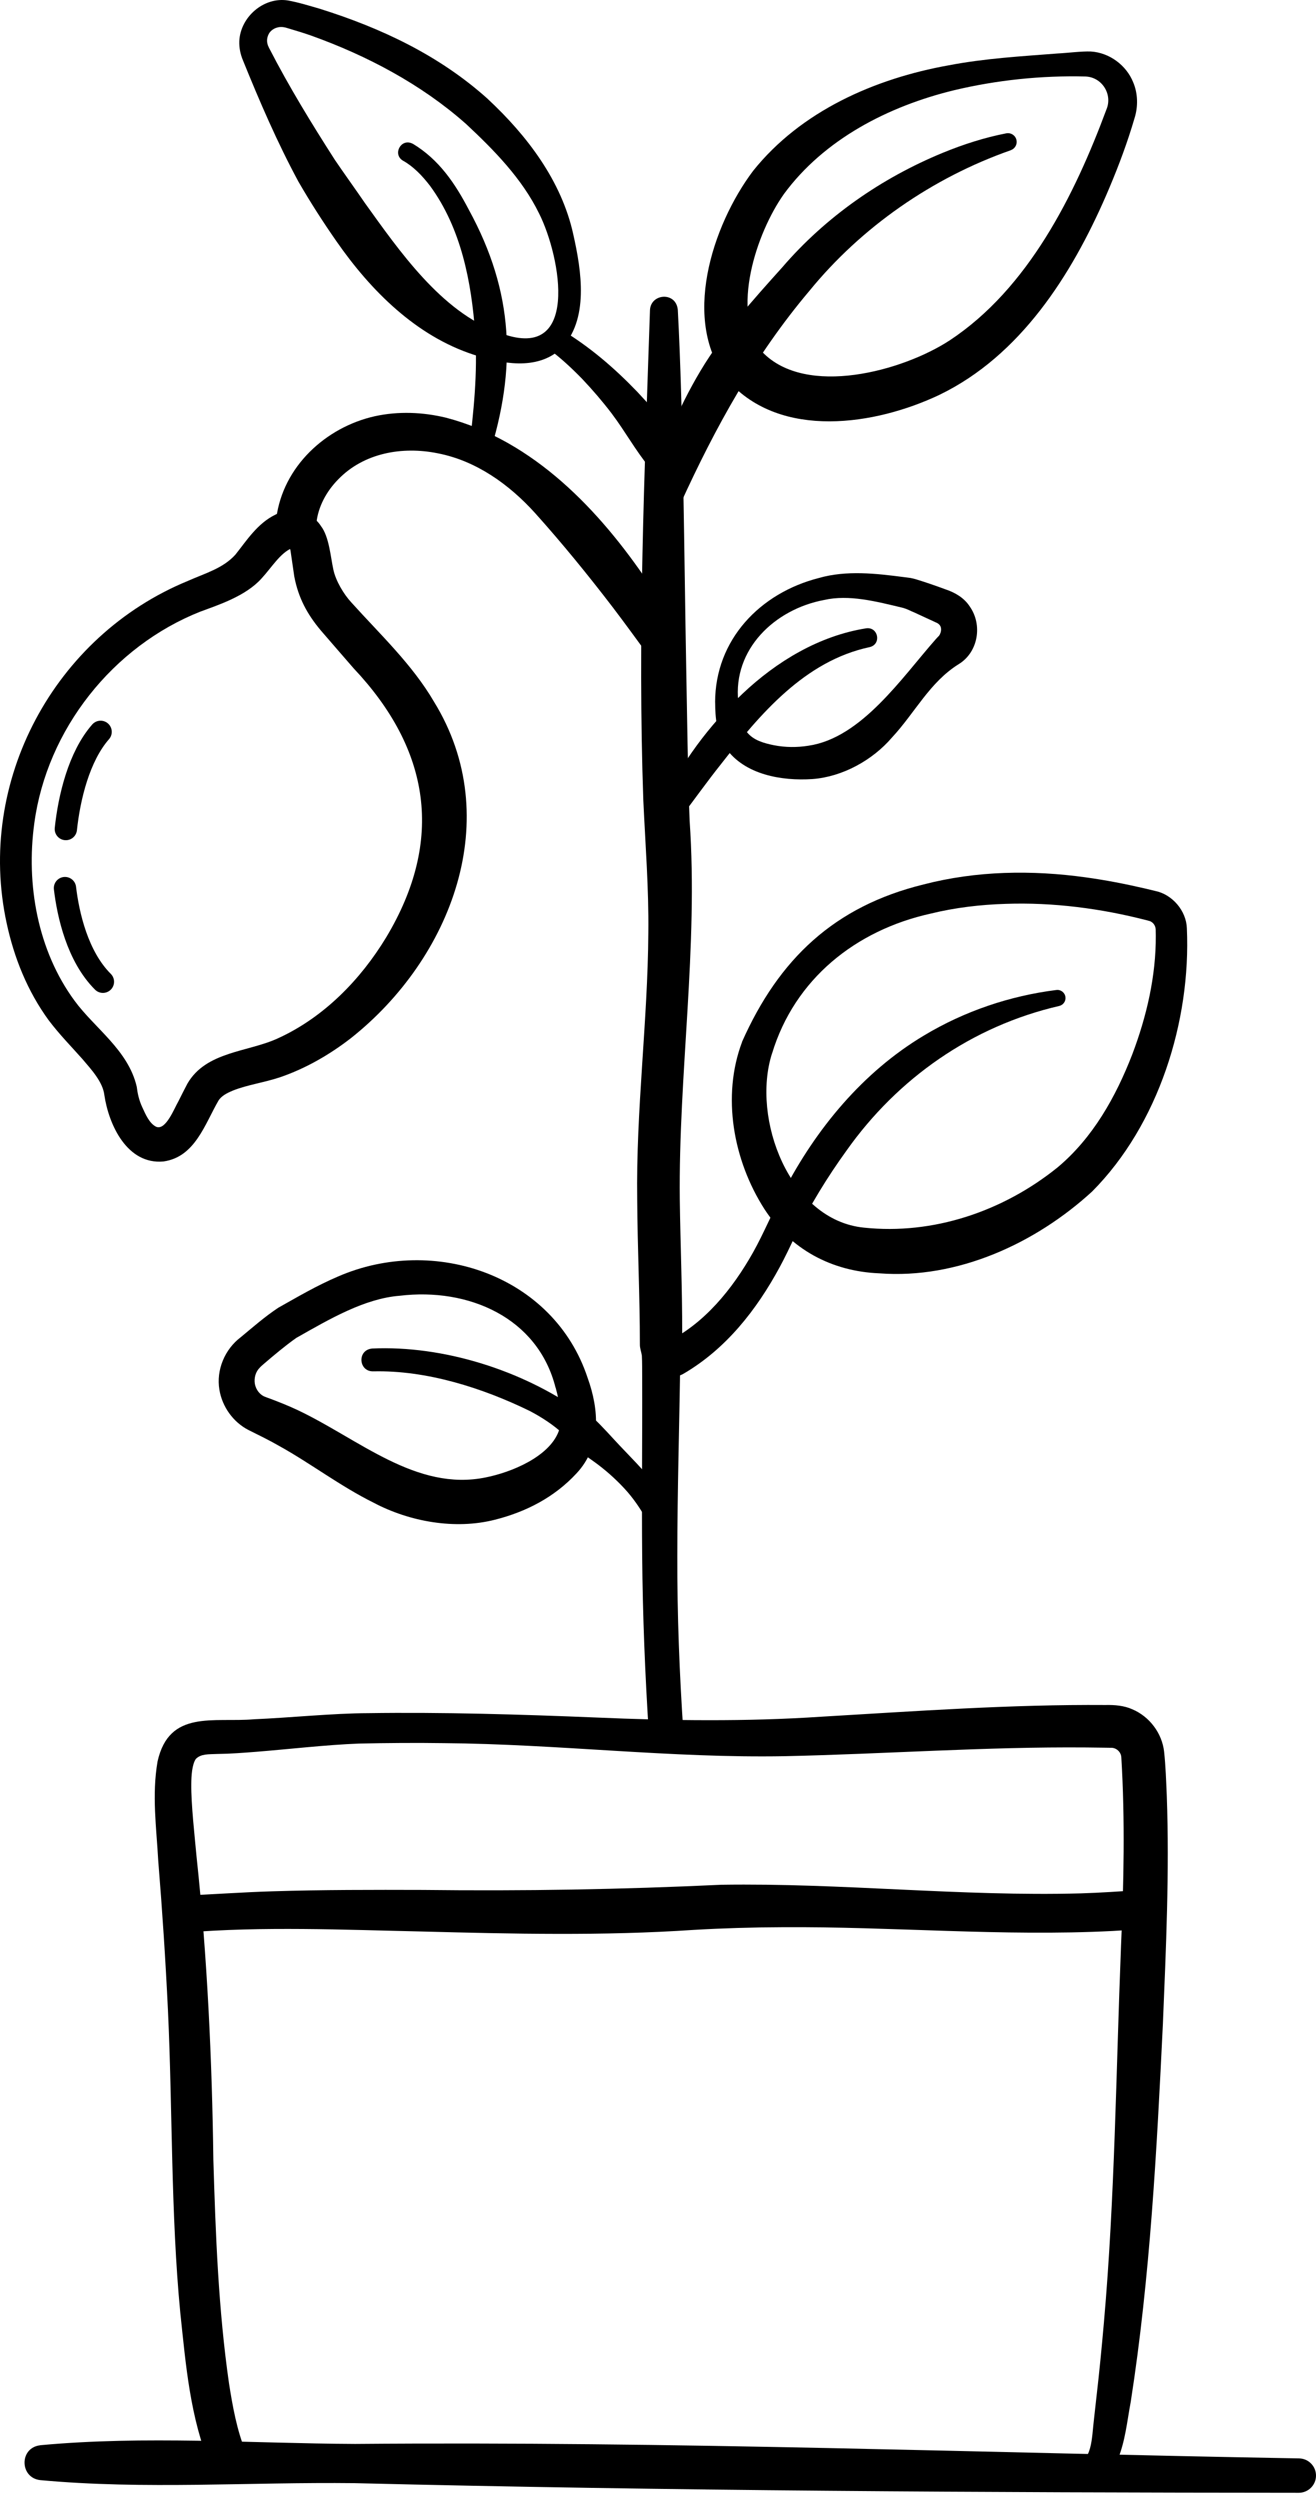 <svg width="118" height="224" viewBox="0 0 118 224" fill="none" xmlns="http://www.w3.org/2000/svg">
<g clip-path="url(#clip0_41_111)">
<path d="M18.892 221.059C17.041 216.657 16.665 211.91 16.168 207.254C15.311 198.365 15.476 189.058 15.061 180.155C14.847 175.668 14.553 171.207 14.188 166.72C14.026 163.754 13.607 160.835 14.129 157.828C15.171 153.169 19.153 154.366 22.782 154.054C25.984 153.918 29.823 153.518 33.01 153.507C39.562 153.404 46.853 153.624 53.437 153.896C60.147 154.186 66.919 154.274 73.621 153.826C82.079 153.33 90.628 152.714 99.13 152.776C99.933 152.758 100.79 152.824 101.534 153.162C103.072 153.811 104.198 155.306 104.382 156.965C104.522 158.272 104.563 159.605 104.621 160.923C104.864 167.745 104.552 174.544 104.272 181.348C103.723 192.649 103.135 204.001 101.39 215.207C101.048 217.009 100.915 218.72 100.19 220.472C99.756 221.522 98.192 223.446 97.051 221.97C96.697 221.456 96.819 220.806 97.238 220.395C97.728 219.789 97.86 218.97 97.956 218.107C98.055 217.028 98.195 215.893 98.313 214.788C98.571 212.567 98.788 210.338 98.983 208.11C99.966 196.922 100.069 185.662 100.514 174.438C100.764 168.769 100.886 163.089 100.543 157.45C100.51 156.976 100.087 156.591 99.605 156.609H99.502L99.082 156.602L97.404 156.58C88.402 156.506 79.388 157.167 70.364 157.362C60.143 157.549 49.981 156.271 39.793 156.194C37.265 156.154 34.733 156.179 32.204 156.231C29.26 156.341 25.933 156.734 22.977 156.969C21.833 157.057 20.71 157.149 19.474 157.163C18.686 157.2 18.031 157.138 17.56 157.608C17.217 158.111 17.155 159.12 17.151 159.862C17.129 161.657 17.46 164.565 17.63 166.419C18.579 175.264 19.017 184.601 19.131 193.534C19.334 200.227 19.58 206.927 20.53 213.532C20.85 215.592 21.251 217.81 22.028 219.675C22.856 221.716 19.897 223.082 18.896 221.052L18.892 221.059Z" fill="black"/>
<path d="M16.271 169.867C18.866 169.757 21.799 169.548 24.416 169.47C28.895 169.331 33.459 169.331 37.913 169.346C46.904 169.459 55.774 169.302 64.684 168.883C75.443 168.714 86.186 169.948 96.926 169.654C98.538 169.606 100.588 169.474 102.196 169.353C103.182 169.254 104.062 169.992 104.128 170.979C104.198 171.952 103.458 172.797 102.483 172.856L99.752 173.025C89.859 173.528 79.977 172.617 70.102 172.687C67.449 172.698 64.81 172.775 62.171 172.929C54.066 173.476 45.892 173.282 37.858 173.072C30.758 172.918 23.599 172.591 16.525 173.175C14.269 173.359 13.956 170.04 16.275 169.86L16.271 169.867Z" fill="black"/>
<path d="M58.188 155.456C57.843 150.121 57.625 144.765 57.581 139.419C57.53 134.07 57.603 128.746 57.581 123.451C57.574 122.787 57.589 122.126 57.552 121.465C57.504 121.135 57.368 120.804 57.375 120.474C57.375 116.152 57.162 111.842 57.136 107.521C57.018 99.454 58.082 91.561 58.133 83.575C58.181 79.639 57.865 75.652 57.684 71.72C57.169 57.078 57.791 42.38 58.281 27.779C58.354 26.288 60.618 26.108 60.776 27.76C61.265 36.917 61.354 50.355 61.527 59.67C61.6 63.415 61.681 69.88 61.836 73.537C62.62 84.871 60.831 96.238 60.953 107.495C61.008 111.475 61.177 115.473 61.17 119.457L61.173 120.459C61.181 120.793 61.044 121.127 61 121.462C60.927 127.45 60.732 133.456 60.732 139.404C60.717 144.695 60.923 149.978 61.28 155.258C61.365 157.252 58.409 157.538 58.196 155.46L58.188 155.456Z" fill="black"/>
<path d="M59.738 120.276C63.128 118.653 65.678 115.499 67.522 112.224C68.505 110.473 69.293 108.523 70.257 106.761C73.168 101.151 77.36 96.066 82.84 92.791C86.488 90.595 90.584 89.225 94.721 88.708C95.118 88.656 95.483 88.939 95.534 89.339C95.582 89.71 95.339 90.048 94.986 90.136C87.169 91.935 80.492 96.613 75.899 103.104C74.169 105.498 72.597 108.057 71.306 110.73C70.912 111.559 70.353 112.738 69.915 113.535C67.85 117.349 65.104 120.881 61.232 123.125C59.282 124.156 57.761 121.304 59.734 120.276H59.738Z" fill="black"/>
<path d="M90.617 13.467C83.624 15.92 77.246 20.337 72.568 26.072C67.713 31.814 64.147 38.279 61.026 45.119C60.268 46.684 57.909 45.872 58.295 44.165C59.23 40.35 60.776 36.638 62.815 33.22C64.846 29.824 67.519 26.872 70.143 23.953C74.033 19.43 79.046 15.945 84.555 13.684C86.385 12.935 88.276 12.325 90.227 11.947C90.654 11.866 91.066 12.142 91.147 12.568C91.225 12.96 90.989 13.342 90.617 13.463V13.467Z" fill="black"/>
<path d="M24.773 46.445C25.366 41.808 29.197 38.29 33.592 37.299C35.734 36.829 37.927 36.932 39.963 37.42C47.868 39.476 53.772 45.751 58.133 52.209C59.208 53.821 60.198 55.488 61.056 57.224C61.453 58.032 61.122 59.013 60.308 59.409C59.583 59.765 58.718 59.534 58.258 58.902C57.162 57.408 56.083 55.914 54.968 54.449C52.756 51.559 50.404 48.673 47.99 45.986C45.649 43.394 42.686 41.283 39.252 40.618C36.061 39.972 32.624 40.585 30.335 42.946C29.245 44.047 28.52 45.439 28.373 46.856C28.045 49.254 24.552 48.864 24.766 46.449L24.773 46.445Z" fill="black"/>
<path d="M37 12.872C39.381 14.301 40.82 16.463 42.05 18.817C46.076 26.189 46.348 32.97 43.824 40.901C43.669 41.386 43.146 41.65 42.664 41.496C42.237 41.356 41.976 40.934 42.031 40.504C42.465 36.921 42.841 33.437 42.605 29.879C42.281 25.282 41.347 20.454 38.568 16.665C37.868 15.743 37.037 14.895 36.142 14.403C35.152 13.823 35.973 12.336 37 12.88V12.872Z" fill="black"/>
<path d="M66.536 93.352C69.837 85.928 74.821 81.207 82.815 79.25C87.555 78.02 92.531 77.947 97.349 78.615C99.149 78.861 100.923 79.21 102.689 79.617L103.569 79.83C105.107 80.135 106.373 81.603 106.421 83.182C106.793 91.495 103.882 100.776 97.93 106.761C92.859 111.409 85.866 114.632 78.851 114.096C74.552 113.924 70.875 111.934 68.538 108.332C65.752 103.981 64.699 98.239 66.54 93.36L66.536 93.352ZM69.222 94.399C67.36 100.229 70.783 109.342 77.474 110.003C83.665 110.656 89.922 108.556 94.817 104.613C97.982 101.973 100.05 98.29 101.53 94.465C102.811 91.08 103.657 87.463 103.635 83.836L103.628 83.424V83.322L103.624 83.27C103.613 83.017 103.477 82.767 103.274 82.628C103.112 82.521 103.138 82.551 102.892 82.477C98.755 81.405 94.438 80.84 90.172 80.99C87.908 81.06 85.652 81.324 83.466 81.86C76.731 83.344 71.251 87.724 69.226 94.402L69.222 94.399Z" fill="black"/>
<path d="M67.522 15.318C71.81 9.95 78.457 7.031 85.071 5.852C88.317 5.228 91.57 5.048 94.839 4.791C95.648 4.755 97.007 4.578 97.82 4.615C99.476 4.722 100.992 5.838 101.611 7.38C102.034 8.382 102.056 9.553 101.729 10.589L101.489 11.382C100.831 13.496 100.039 15.531 99.171 17.535C96.068 24.662 91.493 31.865 84.246 35.375C78.497 38.103 70.021 39.41 65.292 34.127C61.019 28.847 63.86 20.186 67.522 15.318ZM70.275 17.41C67.839 20.847 65.465 27.922 68.358 31.546C72.274 35.617 80.941 33.257 85.166 30.492C92.192 25.851 96.351 17.502 99.211 9.803C99.778 8.452 98.814 6.906 97.327 6.855C93.381 6.756 89.377 7.174 85.549 8.085C79.671 9.513 73.893 12.472 70.275 17.407V17.41Z" fill="black"/>
<path d="M43.742 8.874C47.265 12.153 50.353 16.213 51.402 20.994C52.13 24.225 52.863 28.689 50.264 31.281C48.1 33.231 44.953 32.578 42.487 31.788C37.28 30.096 33.227 26.013 30.187 21.647C28.976 19.914 27.813 18.101 26.761 16.28C24.862 12.766 23.283 9.105 21.785 5.408C21.557 4.868 21.435 4.277 21.457 3.686C21.553 1.527 23.64 -0.294 25.804 0.04C26.779 0.213 27.74 0.518 28.686 0.789C34.173 2.511 39.385 4.953 43.746 8.874H43.742ZM41.733 11.059C37.758 7.549 32.9 4.979 27.902 3.191C27.283 2.974 26.61 2.765 25.98 2.581L25.66 2.486C25.598 2.464 25.583 2.467 25.546 2.46C25.031 2.328 24.46 2.515 24.151 2.952C23.956 3.271 23.89 3.631 23.997 3.976C24.008 4.05 24.063 4.149 24.092 4.222L24.111 4.266L24.151 4.343C25.914 7.769 27.942 11.077 30.022 14.319C30.717 15.351 32.009 17.15 32.727 18.203C35.8 22.477 39.576 27.929 44.663 29.761C52.101 32.732 50.29 23.013 48.343 19.14C46.808 15.993 44.28 13.43 41.737 11.059H41.733Z" fill="black"/>
<path d="M50.32 29.534C52.881 31.072 55.09 32.974 57.147 35.114C58.152 36.194 59.186 37.292 59.915 38.665C60.636 40.137 61.041 41.914 60.614 43.544C60.393 44.293 59.278 44.297 59.05 43.559C58.866 42.972 58.612 42.428 58.211 41.855C56.967 40.335 56.065 38.669 54.854 37.06C54.037 35.985 53.146 34.949 52.208 33.958C51.254 32.978 50.246 32.045 49.175 31.252C48.148 30.463 49.186 28.895 50.32 29.53V29.534Z" fill="black"/>
<path d="M33.349 120.834C39.745 120.54 46.849 122.787 52.057 126.506L52.108 126.547L52.123 126.558C51.921 126.804 52.41 126.227 52.359 126.29C52.384 126.308 52.451 126.378 52.476 126.392C53.389 127.182 54.214 128.063 55.027 128.951C56.341 130.387 57.839 131.786 58.998 133.398L60.143 134.995C60.544 135.549 60.419 136.324 59.863 136.72C59.27 137.15 58.42 136.959 58.067 136.32C57.449 135.219 56.794 134.246 55.987 133.376C55.178 132.505 54.254 131.679 53.234 130.952C52.498 130.424 51.258 129.568 50.574 128.999C50.5 128.937 50.349 128.819 50.275 128.761L50.268 128.757C50.217 128.816 50.702 128.239 50.493 128.481C49.639 127.688 48.612 127.017 47.522 126.44C43.249 124.355 38.251 122.772 33.485 122.879C32.153 122.926 31.998 120.984 33.345 120.837L33.349 120.834Z" fill="black"/>
<path d="M49.815 124.344C48.225 118.032 41.969 115.367 35.848 116.105C32.694 116.351 29.573 118.179 26.562 119.886C25.565 120.591 24.586 121.414 23.647 122.218C23.581 122.28 23.342 122.479 23.294 122.548C22.915 122.919 22.767 123.481 22.852 124.002C22.955 124.542 23.32 125.023 23.846 125.188C23.864 125.206 24.21 125.32 24.251 125.339C25.06 125.643 25.866 125.966 26.654 126.334C32.178 128.937 37.316 133.666 43.562 132.381C45.837 131.929 49.197 130.556 50.08 128.291C50.43 127.277 50.228 125.812 49.823 124.34L49.815 124.344ZM52.69 123.462C53.72 126.319 53.956 129.616 51.689 132.025C49.705 134.165 47.173 135.468 44.383 136.173C40.798 137.091 36.72 136.346 33.514 134.657C30.482 133.152 27.865 131.129 25.002 129.546C24.118 129.04 23.194 128.588 22.282 128.136C20.905 127.431 19.919 126.044 19.672 124.524C19.374 122.75 20.158 120.9 21.582 119.824C22.698 118.902 23.724 117.996 24.95 117.181C26.706 116.197 28.391 115.198 30.331 114.372C38.917 110.649 49.642 114.24 52.69 123.462Z" fill="black"/>
<path d="M64.121 62.934C64.121 57.32 68.159 53.134 73.415 51.794C75.899 51.078 78.575 51.39 81.037 51.71C81.155 51.724 81.537 51.776 81.651 51.791C81.806 51.824 82.023 51.871 82.119 51.904C83.039 52.184 83.889 52.481 84.776 52.808C85.634 53.09 86.455 53.571 86.955 54.346C88.118 55.995 87.713 58.447 85.961 59.512C83.356 61.135 82.042 63.87 79.97 66.095C78.24 68.111 75.546 69.609 72.844 69.807C70.099 69.99 66.757 69.429 65.067 67.016C64.25 65.75 64.132 64.322 64.125 62.934H64.121ZM66.201 62.864C66.289 63.976 66.514 65.041 67.014 65.651C67.588 66.337 68.49 66.594 69.403 66.778C70.419 66.976 71.471 66.983 72.476 66.822C77.246 66.135 80.879 60.698 83.922 57.258C83.985 57.184 84.143 57.023 84.21 56.953C84.416 56.637 84.489 56.167 84.151 55.906C84.132 55.877 84.088 55.87 84.062 55.844C84.055 55.84 84.055 55.837 84.044 55.829L83.992 55.807C83.742 55.697 82.27 55.011 81.987 54.882C81.604 54.728 81.357 54.577 80.982 54.471C78.567 53.891 76.124 53.252 73.889 53.762C69.466 54.592 65.704 58.172 66.197 62.868L66.201 62.864Z" fill="black"/>
<path d="M18.005 54.787C10.107 57.9 4.207 65.372 3.077 73.761C2.322 79.239 3.375 85.176 6.687 89.673C8.498 92.144 11.494 94.09 12.26 97.369C12.337 97.997 12.473 98.603 12.753 99.205C13.051 99.847 13.393 100.677 14.019 100.971C14.877 101.298 15.631 99.3 15.992 98.691C16.198 98.272 16.592 97.501 16.801 97.105C18.483 94.182 22.285 94.281 24.965 93.018C29.043 91.149 32.329 87.786 34.633 83.983C39.856 75.277 38.579 67.163 31.707 59.883C30.971 59.049 29.51 57.342 28.778 56.505C27.545 55.04 26.746 53.564 26.385 51.644L26.061 49.422C26.047 49.279 25.992 49.125 25.959 49.074C25.944 49.044 25.94 49.044 25.97 49.063C26.006 49.077 26.106 49.14 26.165 49.118C25.116 49.566 24.361 50.847 23.452 51.831C22.039 53.413 19.58 54.203 18.005 54.79V54.787ZM16.857 52.048C18.424 51.354 20 50.928 21.111 49.694C22.109 48.446 23.084 46.889 24.711 46.107C26.087 45.391 27.953 45.835 28.781 47.142C29.517 48.097 29.643 49.911 29.889 51.031C30.099 52.033 30.817 53.252 31.531 54.012C34.092 56.854 36.963 59.538 38.917 62.882C45.34 73.317 40.474 85.888 31.472 93.018C29.58 94.487 27.416 95.739 25.127 96.521C23.691 97.005 22.215 97.193 20.909 97.71C20.257 97.978 19.849 98.224 19.599 98.603C18.366 100.721 17.493 103.677 14.656 104.073C11.406 104.371 9.75 100.798 9.356 98.114C9.212 96.936 8.196 95.842 7.376 94.88C6.426 93.808 5.348 92.717 4.369 91.425C2.451 88.796 1.262 85.811 0.6 82.734C-2.164 70.042 4.855 56.971 16.853 52.051L16.857 52.048Z" fill="black"/>
<path d="M9.021 65.577C7.081 67.787 6.205 71.455 5.904 74.286" stroke="black" stroke-width="2" stroke-miterlimit="10" stroke-linecap="round"/>
<path d="M5.826 79.577C6.11 81.96 6.941 85.69 9.227 87.97" stroke="black" stroke-width="2" stroke-miterlimit="10" stroke-linecap="round"/>
<path d="M3.614 219.102C13.014 218.232 22.436 218.941 31.843 218.988C60.066 218.735 88.269 219.789 116.484 220.284C117.338 220.299 118.015 221 118 221.852C117.985 222.693 117.297 223.365 116.454 223.365C88.236 223.346 60.021 223.189 31.814 222.502C22.399 222.388 13.003 223.097 3.603 222.23C1.752 222.017 1.711 219.319 3.614 219.106V219.102Z" fill="black"/>
<path d="M77.982 57.984C72.152 59.222 68.148 63.995 64.648 68.47C63.418 70.012 62.266 71.632 61.07 73.207C60.312 74.154 58.822 73.243 59.322 72.142C61.033 68.393 63.569 65.012 66.573 62.166C69.631 59.27 73.448 56.968 77.669 56.299C78.759 56.156 79.057 57.727 77.982 57.984Z" fill="black"/>
</g>
<defs>
<clipPath id="clip0_41_111">
<rect width="118" height="224" fill="white"/>
</clipPath>
</defs>
</svg>
